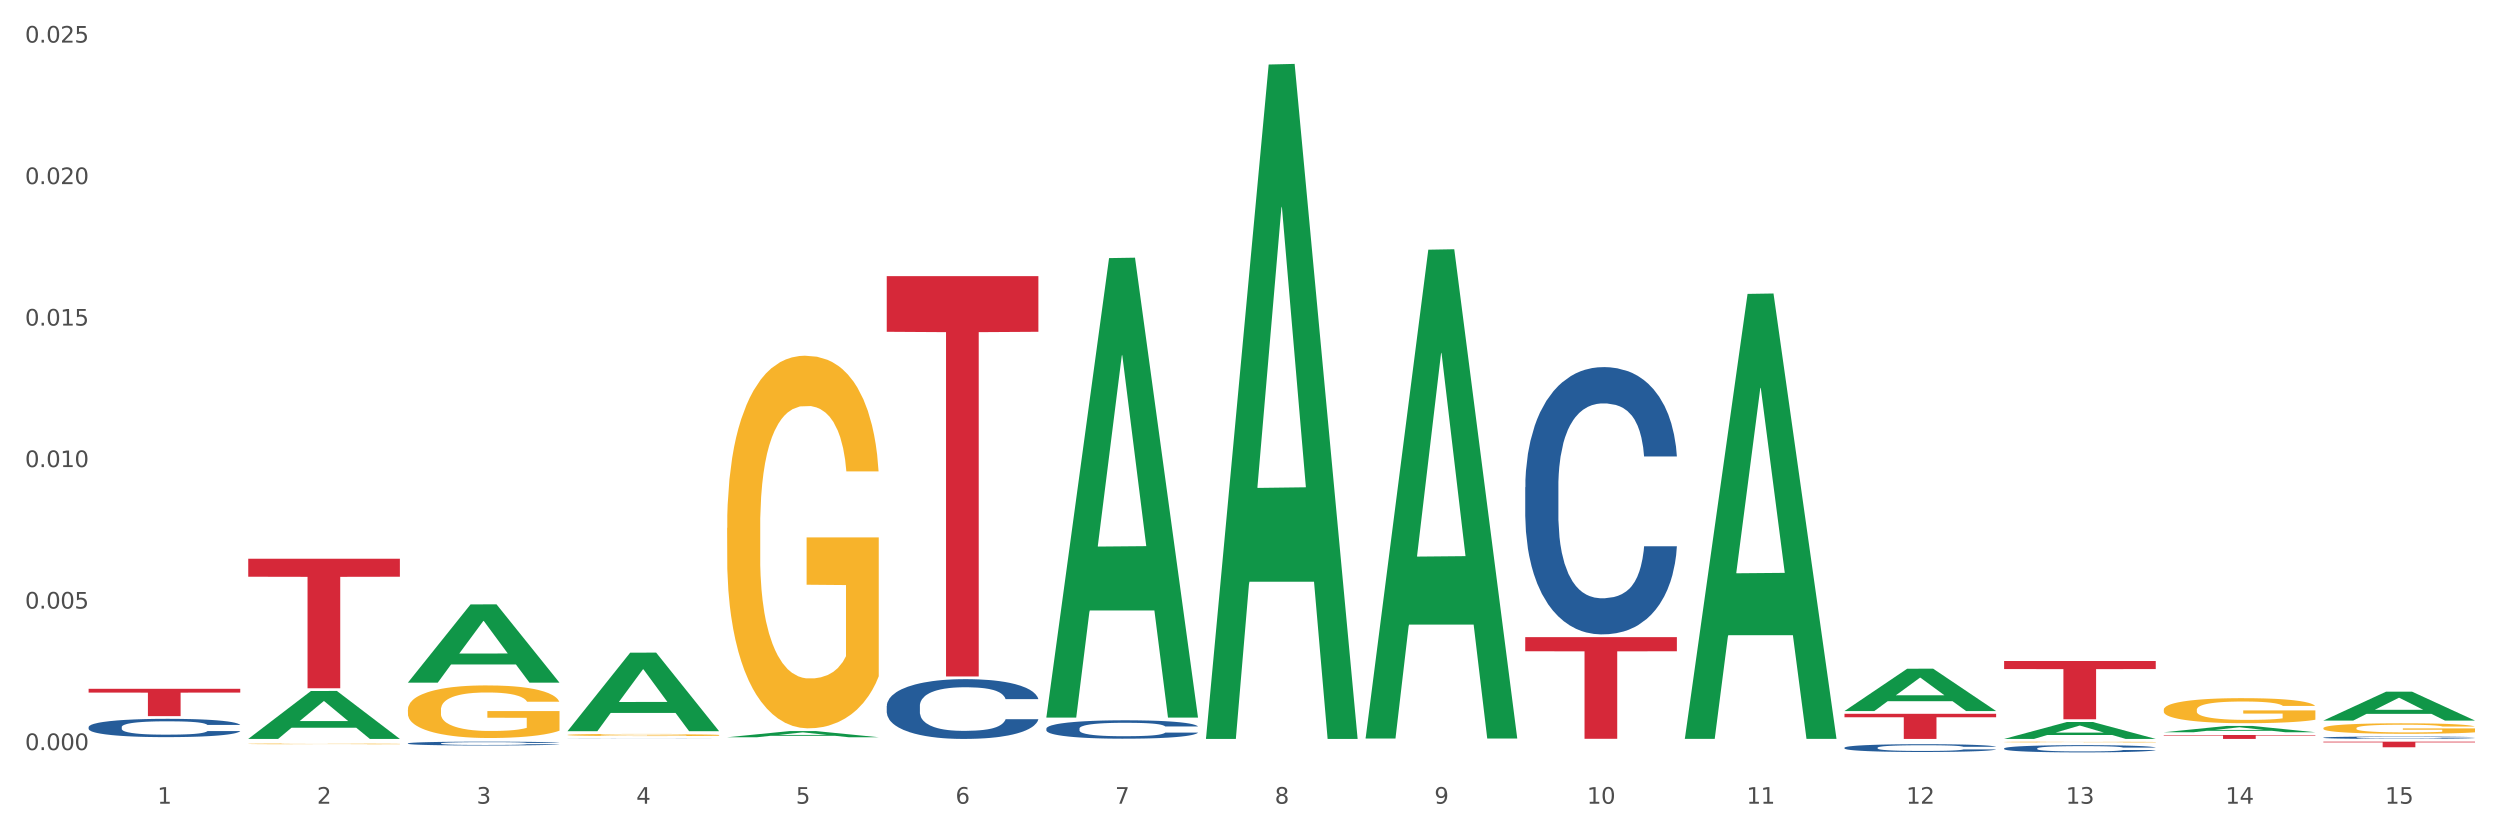 <?xml version="1.0" encoding="utf-8" standalone="no"?>
<!DOCTYPE svg PUBLIC "-//W3C//DTD SVG 1.1//EN"
  "http://www.w3.org/Graphics/SVG/1.1/DTD/svg11.dtd">
<svg xmlns:xlink="http://www.w3.org/1999/xlink" width="1080pt" height="360pt" viewBox="0 0 1080 360" xmlns="http://www.w3.org/2000/svg" version="1.1">
 <rect x="0" y="0" width="1080" height="360" fill="#333333" stroke="none"/>
 <defs>
  <style type="text/css">*{stroke-linejoin: round; stroke-linecap: butt}</style>
 </defs>
 <g id="figure_1">
  <g id="patch_1">
   <path d="M 0 360 
L 1080 360 
L 1080 0 
L 0 0 
z
" style="fill: #ffffff; stroke: #ffffff; stroke-linejoin: miter"/>
  </g>
  <g id="axes_1">
   <g id="matplotlib.axis_1">
    <g id="xtick_1">
     <g id="text_1">
      <!-- 1 -->
      <g style="fill: #4d4d4d" transform="translate(67.984 347.204) scale(0.096 -0.096)">
       <defs>
        <path id="DejaVuSans-31" d="M 794 531 
L 1825 531 
L 1825 4091 
L 703 3866 
L 703 4441 
L 1819 4666 
L 2450 4666 
L 2450 531 
L 3481 531 
L 3481 0 
L 794 0 
L 794 531 
z
" transform="scale(0.016)"/>
       </defs>
       <use xlink:href="#DejaVuSans-31"/>
      </g>
     </g>
    </g>
    <g id="xtick_2">
     <g id="text_2">
      <!-- 2 -->
      <g style="fill: #4d4d4d" transform="translate(136.942 347.204) scale(0.096 -0.096)">
       <defs>
        <path id="DejaVuSans-32" d="M 1228 531 
L 3431 531 
L 3431 0 
L 469 0 
L 469 531 
Q 828 903 1448 1529 
Q 2069 2156 2228 2338 
Q 2531 2678 2651 2914 
Q 2772 3150 2772 3378 
Q 2772 3750 2511 3984 
Q 2250 4219 1831 4219 
Q 1534 4219 1204 4116 
Q 875 4013 500 3803 
L 500 4441 
Q 881 4594 1212 4672 
Q 1544 4750 1819 4750 
Q 2544 4750 2975 4387 
Q 3406 4025 3406 3419 
Q 3406 3131 3298 2873 
Q 3191 2616 2906 2266 
Q 2828 2175 2409 1742 
Q 1991 1309 1228 531 
z
" transform="scale(0.016)"/>
       </defs>
       <use xlink:href="#DejaVuSans-32"/>
      </g>
     </g>
    </g>
    <g id="xtick_3">
     <g id="text_3">
      <!-- 3 -->
      <g style="fill: #4d4d4d" transform="translate(205.899 347.204) scale(0.096 -0.096)">
       <defs>
        <path id="DejaVuSans-33" d="M 2597 2516 
Q 3050 2419 3304 2112 
Q 3559 1806 3559 1356 
Q 3559 666 3084 287 
Q 2609 -91 1734 -91 
Q 1441 -91 1130 -33 
Q 819 25 488 141 
L 488 750 
Q 750 597 1062 519 
Q 1375 441 1716 441 
Q 2309 441 2620 675 
Q 2931 909 2931 1356 
Q 2931 1769 2642 2001 
Q 2353 2234 1838 2234 
L 1294 2234 
L 1294 2753 
L 1863 2753 
Q 2328 2753 2575 2939 
Q 2822 3125 2822 3475 
Q 2822 3834 2567 4026 
Q 2313 4219 1838 4219 
Q 1578 4219 1281 4162 
Q 984 4106 628 3988 
L 628 4550 
Q 988 4650 1302 4700 
Q 1616 4750 1894 4750 
Q 2613 4750 3031 4423 
Q 3450 4097 3450 3541 
Q 3450 3153 3228 2886 
Q 3006 2619 2597 2516 
z
" transform="scale(0.016)"/>
       </defs>
       <use xlink:href="#DejaVuSans-33"/>
      </g>
     </g>
    </g>
    <g id="xtick_4">
     <g id="text_4">
      <!-- 4 -->
      <g style="fill: #4d4d4d" transform="translate(274.857 347.204) scale(0.096 -0.096)">
       <defs>
        <path id="DejaVuSans-34" d="M 2419 4116 
L 825 1625 
L 2419 1625 
L 2419 4116 
z
M 2253 4666 
L 3047 4666 
L 3047 1625 
L 3713 1625 
L 3713 1100 
L 3047 1100 
L 3047 0 
L 2419 0 
L 2419 1100 
L 313 1100 
L 313 1709 
L 2253 4666 
z
" transform="scale(0.016)"/>
       </defs>
       <use xlink:href="#DejaVuSans-34"/>
      </g>
     </g>
    </g>
    <g id="xtick_5">
     <g id="text_5">
      <!-- 5 -->
      <g style="fill: #4d4d4d" transform="translate(343.815 347.204) scale(0.096 -0.096)">
       <defs>
        <path id="DejaVuSans-35" d="M 691 4666 
L 3169 4666 
L 3169 4134 
L 1269 4134 
L 1269 2991 
Q 1406 3038 1543 3061 
Q 1681 3084 1819 3084 
Q 2600 3084 3056 2656 
Q 3513 2228 3513 1497 
Q 3513 744 3044 326 
Q 2575 -91 1722 -91 
Q 1428 -91 1123 -41 
Q 819 9 494 109 
L 494 744 
Q 775 591 1075 516 
Q 1375 441 1709 441 
Q 2250 441 2565 725 
Q 2881 1009 2881 1497 
Q 2881 1984 2565 2268 
Q 2250 2553 1709 2553 
Q 1456 2553 1204 2497 
Q 953 2441 691 2322 
L 691 4666 
z
" transform="scale(0.016)"/>
       </defs>
       <use xlink:href="#DejaVuSans-35"/>
      </g>
     </g>
    </g>
    <g id="xtick_6">
     <g id="text_6">
      <!-- 6 -->
      <g style="fill: #4d4d4d" transform="translate(412.772 347.204) scale(0.096 -0.096)">
       <defs>
        <path id="DejaVuSans-36" d="M 2113 2584 
Q 1688 2584 1439 2293 
Q 1191 2003 1191 1497 
Q 1191 994 1439 701 
Q 1688 409 2113 409 
Q 2538 409 2786 701 
Q 3034 994 3034 1497 
Q 3034 2003 2786 2293 
Q 2538 2584 2113 2584 
z
M 3366 4563 
L 3366 3988 
Q 3128 4100 2886 4159 
Q 2644 4219 2406 4219 
Q 1781 4219 1451 3797 
Q 1122 3375 1075 2522 
Q 1259 2794 1537 2939 
Q 1816 3084 2150 3084 
Q 2853 3084 3261 2657 
Q 3669 2231 3669 1497 
Q 3669 778 3244 343 
Q 2819 -91 2113 -91 
Q 1303 -91 875 529 
Q 447 1150 447 2328 
Q 447 3434 972 4092 
Q 1497 4750 2381 4750 
Q 2619 4750 2861 4703 
Q 3103 4656 3366 4563 
z
" transform="scale(0.016)"/>
       </defs>
       <use xlink:href="#DejaVuSans-36"/>
      </g>
     </g>
    </g>
    <g id="xtick_7">
     <g id="text_7">
      <!-- 7 -->
      <g style="fill: #4d4d4d" transform="translate(481.73 347.204) scale(0.096 -0.096)">
       <defs>
        <path id="DejaVuSans-37" d="M 525 4666 
L 3525 4666 
L 3525 4397 
L 1831 0 
L 1172 0 
L 2766 4134 
L 525 4134 
L 525 4666 
z
" transform="scale(0.016)"/>
       </defs>
       <use xlink:href="#DejaVuSans-37"/>
      </g>
     </g>
    </g>
    <g id="xtick_8">
     <g id="text_8">
      <!-- 8 -->
      <g style="fill: #4d4d4d" transform="translate(550.688 347.204) scale(0.096 -0.096)">
       <defs>
        <path id="DejaVuSans-38" d="M 2034 2216 
Q 1584 2216 1326 1975 
Q 1069 1734 1069 1313 
Q 1069 891 1326 650 
Q 1584 409 2034 409 
Q 2484 409 2743 651 
Q 3003 894 3003 1313 
Q 3003 1734 2745 1975 
Q 2488 2216 2034 2216 
z
M 1403 2484 
Q 997 2584 770 2862 
Q 544 3141 544 3541 
Q 544 4100 942 4425 
Q 1341 4750 2034 4750 
Q 2731 4750 3128 4425 
Q 3525 4100 3525 3541 
Q 3525 3141 3298 2862 
Q 3072 2584 2669 2484 
Q 3125 2378 3379 2068 
Q 3634 1759 3634 1313 
Q 3634 634 3220 271 
Q 2806 -91 2034 -91 
Q 1263 -91 848 271 
Q 434 634 434 1313 
Q 434 1759 690 2068 
Q 947 2378 1403 2484 
z
M 1172 3481 
Q 1172 3119 1398 2916 
Q 1625 2713 2034 2713 
Q 2441 2713 2670 2916 
Q 2900 3119 2900 3481 
Q 2900 3844 2670 4047 
Q 2441 4250 2034 4250 
Q 1625 4250 1398 4047 
Q 1172 3844 1172 3481 
z
" transform="scale(0.016)"/>
       </defs>
       <use xlink:href="#DejaVuSans-38"/>
      </g>
     </g>
    </g>
    <g id="xtick_9">
     <g id="text_9">
      <!-- 9 -->
      <g style="fill: #4d4d4d" transform="translate(619.645 347.204) scale(0.096 -0.096)">
       <defs>
        <path id="DejaVuSans-39" d="M 703 97 
L 703 672 
Q 941 559 1184 500 
Q 1428 441 1663 441 
Q 2288 441 2617 861 
Q 2947 1281 2994 2138 
Q 2813 1869 2534 1725 
Q 2256 1581 1919 1581 
Q 1219 1581 811 2004 
Q 403 2428 403 3163 
Q 403 3881 828 4315 
Q 1253 4750 1959 4750 
Q 2769 4750 3195 4129 
Q 3622 3509 3622 2328 
Q 3622 1225 3098 567 
Q 2575 -91 1691 -91 
Q 1453 -91 1209 -44 
Q 966 3 703 97 
z
M 1959 2075 
Q 2384 2075 2632 2365 
Q 2881 2656 2881 3163 
Q 2881 3666 2632 3958 
Q 2384 4250 1959 4250 
Q 1534 4250 1286 3958 
Q 1038 3666 1038 3163 
Q 1038 2656 1286 2365 
Q 1534 2075 1959 2075 
z
" transform="scale(0.016)"/>
       </defs>
       <use xlink:href="#DejaVuSans-39"/>
      </g>
     </g>
    </g>
    <g id="xtick_10">
     <g id="text_10">
      <!-- 10 -->
      <g style="fill: #4d4d4d" transform="translate(685.549 347.204) scale(0.096 -0.096)">
       <defs>
        <path id="DejaVuSans-30" d="M 2034 4250 
Q 1547 4250 1301 3770 
Q 1056 3291 1056 2328 
Q 1056 1369 1301 889 
Q 1547 409 2034 409 
Q 2525 409 2770 889 
Q 3016 1369 3016 2328 
Q 3016 3291 2770 3770 
Q 2525 4250 2034 4250 
z
M 2034 4750 
Q 2819 4750 3233 4129 
Q 3647 3509 3647 2328 
Q 3647 1150 3233 529 
Q 2819 -91 2034 -91 
Q 1250 -91 836 529 
Q 422 1150 422 2328 
Q 422 3509 836 4129 
Q 1250 4750 2034 4750 
z
" transform="scale(0.016)"/>
       </defs>
       <use xlink:href="#DejaVuSans-31"/>
       <use xlink:href="#DejaVuSans-30" transform="translate(63.623 0)"/>
      </g>
     </g>
    </g>
    <g id="xtick_11">
     <g id="text_11">
      <!-- 11 -->
      <g style="fill: #4d4d4d" transform="translate(754.506 347.204) scale(0.096 -0.096)">
       <use xlink:href="#DejaVuSans-31"/>
       <use xlink:href="#DejaVuSans-31" transform="translate(63.623 0)"/>
      </g>
     </g>
    </g>
    <g id="xtick_12">
     <g id="text_12">
      <!-- 12 -->
      <g style="fill: #4d4d4d" transform="translate(823.464 347.204) scale(0.096 -0.096)">
       <use xlink:href="#DejaVuSans-31"/>
       <use xlink:href="#DejaVuSans-32" transform="translate(63.623 0)"/>
      </g>
     </g>
    </g>
    <g id="xtick_13">
     <g id="text_13">
      <!-- 13 -->
      <g style="fill: #4d4d4d" transform="translate(892.422 347.204) scale(0.096 -0.096)">
       <use xlink:href="#DejaVuSans-31"/>
       <use xlink:href="#DejaVuSans-33" transform="translate(63.623 0)"/>
      </g>
     </g>
    </g>
    <g id="xtick_14">
     <g id="text_14">
      <!-- 14 -->
      <g style="fill: #4d4d4d" transform="translate(961.379 347.204) scale(0.096 -0.096)">
       <use xlink:href="#DejaVuSans-31"/>
       <use xlink:href="#DejaVuSans-34" transform="translate(63.623 0)"/>
      </g>
     </g>
    </g>
    <g id="xtick_15">
     <g id="text_15">
      <!-- 15 -->
      <g style="fill: #4d4d4d" transform="translate(1030.337 347.204) scale(0.096 -0.096)">
       <use xlink:href="#DejaVuSans-31"/>
       <use xlink:href="#DejaVuSans-35" transform="translate(63.623 0)"/>
      </g>
     </g>
    </g>
    <g id="xtick_16"/>
    <g id="xtick_17"/>
    <g id="xtick_18"/>
    <g id="xtick_19"/>
    <g id="xtick_20"/>
    <g id="xtick_21"/>
    <g id="xtick_22"/>
    <g id="xtick_23"/>
    <g id="xtick_24"/>
    <g id="xtick_25"/>
    <g id="xtick_26"/>
    <g id="xtick_27"/>
    <g id="xtick_28"/>
    <g id="xtick_29"/>
   </g>
   <g id="matplotlib.axis_2">
    <g id="ytick_1">
     <g id="text_16">
      <!-- 0.000 -->
      <g style="fill: #4d4d4d" transform="translate(10.8 324.037) scale(0.096 -0.096)">
       <defs>
        <path id="DejaVuSans-2e" d="M 684 794 
L 1344 794 
L 1344 0 
L 684 0 
L 684 794 
z
" transform="scale(0.016)"/>
       </defs>
       <use xlink:href="#DejaVuSans-30"/>
       <use xlink:href="#DejaVuSans-2e" transform="translate(63.623 0)"/>
       <use xlink:href="#DejaVuSans-30" transform="translate(95.41 0)"/>
       <use xlink:href="#DejaVuSans-30" transform="translate(159.033 0)"/>
       <use xlink:href="#DejaVuSans-30" transform="translate(222.656 0)"/>
      </g>
     </g>
    </g>
    <g id="ytick_2">
     <g id="text_17">
      <!-- 0.005 -->
      <g style="fill: #4d4d4d" transform="translate(10.8 262.911) scale(0.096 -0.096)">
       <use xlink:href="#DejaVuSans-30"/>
       <use xlink:href="#DejaVuSans-2e" transform="translate(63.623 0)"/>
       <use xlink:href="#DejaVuSans-30" transform="translate(95.41 0)"/>
       <use xlink:href="#DejaVuSans-30" transform="translate(159.033 0)"/>
       <use xlink:href="#DejaVuSans-35" transform="translate(222.656 0)"/>
      </g>
     </g>
    </g>
    <g id="ytick_3">
     <g id="text_18">
      <!-- 0.010 -->
      <g style="fill: #4d4d4d" transform="translate(10.8 201.784) scale(0.096 -0.096)">
       <use xlink:href="#DejaVuSans-30"/>
       <use xlink:href="#DejaVuSans-2e" transform="translate(63.623 0)"/>
       <use xlink:href="#DejaVuSans-30" transform="translate(95.41 0)"/>
       <use xlink:href="#DejaVuSans-31" transform="translate(159.033 0)"/>
       <use xlink:href="#DejaVuSans-30" transform="translate(222.656 0)"/>
      </g>
     </g>
    </g>
    <g id="ytick_4">
     <g id="text_19">
      <!-- 0.015 -->
      <g style="fill: #4d4d4d" transform="translate(10.8 140.658) scale(0.096 -0.096)">
       <use xlink:href="#DejaVuSans-30"/>
       <use xlink:href="#DejaVuSans-2e" transform="translate(63.623 0)"/>
       <use xlink:href="#DejaVuSans-30" transform="translate(95.41 0)"/>
       <use xlink:href="#DejaVuSans-31" transform="translate(159.033 0)"/>
       <use xlink:href="#DejaVuSans-35" transform="translate(222.656 0)"/>
      </g>
     </g>
    </g>
    <g id="ytick_5">
     <g id="text_20">
      <!-- 0.020 -->
      <g style="fill: #4d4d4d" transform="translate(10.8 79.532) scale(0.096 -0.096)">
       <use xlink:href="#DejaVuSans-30"/>
       <use xlink:href="#DejaVuSans-2e" transform="translate(63.623 0)"/>
       <use xlink:href="#DejaVuSans-30" transform="translate(95.41 0)"/>
       <use xlink:href="#DejaVuSans-32" transform="translate(159.033 0)"/>
       <use xlink:href="#DejaVuSans-30" transform="translate(222.656 0)"/>
      </g>
     </g>
    </g>
    <g id="ytick_6">
     <g id="text_21">
      <!-- 0.025 -->
      <g style="fill: #4d4d4d" transform="translate(10.8 18.405) scale(0.096 -0.096)">
       <use xlink:href="#DejaVuSans-30"/>
       <use xlink:href="#DejaVuSans-2e" transform="translate(63.623 0)"/>
       <use xlink:href="#DejaVuSans-30" transform="translate(95.41 0)"/>
       <use xlink:href="#DejaVuSans-32" transform="translate(159.033 0)"/>
       <use xlink:href="#DejaVuSans-35" transform="translate(222.656 0)"/>
      </g>
     </g>
    </g>
    <g id="ytick_7"/>
    <g id="ytick_8"/>
    <g id="ytick_9"/>
    <g id="ytick_10"/>
    <g id="ytick_11"/>
   </g>
   <g id="PolyCollection_1">
    <path d="M 658.902 210.47 
L 658.979 210.365 
L 658.979 207.412 
L 659.212 203.405 
L 660.063 196.022 
L 661.148 190.433 
L 663.006 183.894 
L 664.013 181.152 
L 665.329 178.094 
L 668.039 173.137 
L 671.137 168.919 
L 673.305 166.598 
L 674.931 165.122 
L 678.57 162.485 
L 680.661 161.325 
L 682.829 160.376 
L 684.688 159.743 
L 687.785 159.005 
L 690.263 158.689 
L 693.128 158.583 
L 695.529 158.689 
L 698.703 159.111 
L 703.349 160.376 
L 705.13 161.114 
L 707.531 162.38 
L 710.009 164.067 
L 712.022 165.755 
L 714.345 168.18 
L 716.746 171.344 
L 719.069 175.352 
L 720.695 179.043 
L 722.011 182.945 
L 723.173 187.691 
L 724.025 192.858 
L 724.412 197.182 
L 710.241 197.182 
L 709.854 193.28 
L 709.08 189.062 
L 708.305 186.214 
L 707.454 183.894 
L 706.137 181.258 
L 704.976 179.57 
L 703.04 177.566 
L 701.259 176.301 
L 699.787 175.563 
L 698.006 174.93 
L 694.212 174.297 
L 691.502 174.297 
L 689.798 174.508 
L 687.708 175.035 
L 685.927 175.774 
L 683.836 177.039 
L 682.21 178.41 
L 680.584 180.203 
L 679.654 181.469 
L 678.261 183.789 
L 677.331 185.687 
L 676.092 188.956 
L 675.396 191.276 
L 674.157 197.288 
L 673.615 201.717 
L 673.382 204.776 
L 673.227 208.15 
L 673.227 224.602 
L 673.692 231.985 
L 674.079 235.148 
L 674.699 238.734 
L 675.86 243.374 
L 677.564 247.909 
L 679.345 251.179 
L 680.816 253.182 
L 682.21 254.659 
L 683.604 255.819 
L 685.307 256.874 
L 686.701 257.506 
L 688.792 258.139 
L 691.27 258.455 
L 693.206 258.455 
L 697.155 257.928 
L 698.936 257.401 
L 700.639 256.663 
L 702.498 255.503 
L 703.969 254.237 
L 704.821 253.288 
L 706.215 251.284 
L 707.299 249.175 
L 708.228 246.749 
L 708.847 244.64 
L 709.544 241.476 
L 710.086 237.89 
L 710.241 235.992 
L 724.412 235.992 
L 724.102 239.789 
L 723.56 243.48 
L 722.476 248.437 
L 721.624 251.284 
L 720.308 254.764 
L 718.914 257.717 
L 716.978 260.987 
L 715.197 263.412 
L 713.339 265.521 
L 711.325 267.42 
L 707.686 270.056 
L 706.369 270.794 
L 703.582 272.06 
L 701.414 272.798 
L 698.239 273.536 
L 694.987 273.958 
L 691.579 274.064 
L 688.559 273.853 
L 685.23 273.22 
L 683.139 272.587 
L 680.816 271.638 
L 678.106 270.162 
L 675.55 268.369 
L 673.15 266.26 
L 670.904 263.834 
L 668.814 261.092 
L 666.103 256.557 
L 664.09 252.128 
L 662.619 248.015 
L 661.612 244.535 
L 660.605 240.105 
L 660.063 237.047 
L 659.212 229.664 
L 658.902 222.809 
L 658.902 210.47 
z
" clip-path="url(#p898da6d5da)" style="fill: #255c99"/>
    <path d="M 796.817 323.003 
L 796.895 323 
L 796.895 322.914 
L 797.127 322.796 
L 797.979 322.581 
L 799.063 322.417 
L 800.921 322.226 
L 801.928 322.146 
L 803.244 322.057 
L 805.955 321.912 
L 809.052 321.789 
L 811.22 321.721 
L 812.846 321.678 
L 816.486 321.601 
L 818.576 321.567 
L 820.745 321.539 
L 822.603 321.521 
L 825.7 321.499 
L 828.178 321.49 
L 831.043 321.487 
L 833.444 321.49 
L 836.619 321.502 
L 841.265 321.539 
L 843.046 321.561 
L 845.446 321.598 
L 847.924 321.647 
L 849.937 321.696 
L 852.261 321.767 
L 854.661 321.86 
L 856.984 321.977 
L 858.61 322.085 
L 859.927 322.199 
L 861.088 322.337 
L 861.94 322.488 
L 862.327 322.615 
L 848.156 322.615 
L 847.769 322.501 
L 846.995 322.377 
L 846.221 322.294 
L 845.369 322.226 
L 844.052 322.149 
L 842.891 322.1 
L 840.955 322.041 
L 839.174 322.004 
L 837.703 321.983 
L 835.922 321.964 
L 832.127 321.946 
L 829.417 321.946 
L 827.714 321.952 
L 825.623 321.967 
L 823.842 321.989 
L 821.751 322.026 
L 820.125 322.066 
L 818.499 322.118 
L 817.57 322.155 
L 816.176 322.223 
L 815.247 322.279 
L 814.008 322.374 
L 813.311 322.442 
L 812.072 322.618 
L 811.53 322.747 
L 811.298 322.836 
L 811.143 322.935 
L 811.143 323.416 
L 811.607 323.632 
L 811.994 323.724 
L 812.614 323.829 
L 813.775 323.964 
L 815.479 324.097 
L 817.26 324.192 
L 818.731 324.251 
L 820.125 324.294 
L 821.519 324.328 
L 823.222 324.359 
L 824.616 324.377 
L 826.707 324.396 
L 829.185 324.405 
L 831.121 324.405 
L 835.07 324.39 
L 836.851 324.374 
L 838.555 324.353 
L 840.413 324.319 
L 841.884 324.282 
L 842.736 324.254 
L 844.13 324.196 
L 845.214 324.134 
L 846.143 324.063 
L 846.763 324.001 
L 847.46 323.909 
L 848.002 323.804 
L 848.156 323.749 
L 862.327 323.749 
L 862.017 323.86 
L 861.475 323.967 
L 860.391 324.112 
L 859.539 324.196 
L 858.223 324.297 
L 856.829 324.384 
L 854.893 324.479 
L 853.112 324.55 
L 851.254 324.612 
L 849.241 324.667 
L 845.601 324.744 
L 844.285 324.766 
L 841.497 324.803 
L 839.329 324.824 
L 836.154 324.846 
L 832.902 324.858 
L 829.495 324.861 
L 826.475 324.855 
L 823.145 324.837 
L 821.054 324.818 
L 818.731 324.79 
L 816.021 324.747 
L 813.466 324.695 
L 811.065 324.633 
L 808.82 324.562 
L 806.729 324.482 
L 804.019 324.35 
L 802.005 324.22 
L 800.534 324.1 
L 799.527 323.998 
L 798.521 323.869 
L 797.979 323.78 
L 797.127 323.564 
L 796.817 323.363 
L 796.817 323.003 
z
" clip-path="url(#p898da6d5da)" style="fill: #255c99"/>
    <path d="M 245.156 319.177 
L 245.233 319.177 
L 245.233 319.175 
L 245.466 319.173 
L 246.317 319.168 
L 247.402 319.164 
L 249.26 319.16 
L 250.267 319.158 
L 251.583 319.156 
L 254.293 319.153 
L 257.391 319.15 
L 259.559 319.149 
L 261.185 319.148 
L 264.824 319.146 
L 266.915 319.145 
L 269.083 319.145 
L 270.942 319.144 
L 274.039 319.144 
L 276.517 319.144 
L 279.382 319.144 
L 281.783 319.144 
L 284.957 319.144 
L 289.604 319.145 
L 291.385 319.145 
L 293.785 319.146 
L 296.263 319.147 
L 298.276 319.148 
L 300.599 319.15 
L 303 319.152 
L 305.323 319.155 
L 306.949 319.157 
L 308.265 319.16 
L 309.427 319.163 
L 310.279 319.166 
L 310.666 319.169 
L 296.495 319.169 
L 296.108 319.166 
L 295.334 319.164 
L 294.559 319.162 
L 293.708 319.16 
L 292.391 319.158 
L 291.23 319.157 
L 289.294 319.156 
L 287.513 319.155 
L 286.042 319.155 
L 284.261 319.154 
L 280.466 319.154 
L 277.756 319.154 
L 276.052 319.154 
L 273.962 319.154 
L 272.181 319.155 
L 270.09 319.156 
L 268.464 319.157 
L 266.838 319.158 
L 265.908 319.159 
L 264.515 319.16 
L 263.585 319.161 
L 262.346 319.163 
L 261.65 319.165 
L 260.411 319.169 
L 259.869 319.172 
L 259.636 319.174 
L 259.481 319.176 
L 259.481 319.187 
L 259.946 319.191 
L 260.333 319.194 
L 260.953 319.196 
L 262.114 319.199 
L 263.818 319.202 
L 265.599 319.204 
L 267.07 319.205 
L 268.464 319.206 
L 269.858 319.207 
L 271.561 319.208 
L 272.955 319.208 
L 275.046 319.208 
L 277.524 319.209 
L 279.46 319.209 
L 283.409 319.208 
L 285.19 319.208 
L 286.893 319.208 
L 288.752 319.207 
L 290.223 319.206 
L 291.075 319.205 
L 292.469 319.204 
L 293.553 319.203 
L 294.482 319.201 
L 295.101 319.2 
L 295.798 319.198 
L 296.34 319.195 
L 296.495 319.194 
L 310.666 319.194 
L 310.356 319.197 
L 309.814 319.199 
L 308.73 319.202 
L 307.878 319.204 
L 306.562 319.206 
L 305.168 319.208 
L 303.232 319.21 
L 301.451 319.212 
L 299.593 319.213 
L 297.579 319.215 
L 293.94 319.216 
L 292.623 319.217 
L 289.836 319.218 
L 287.668 319.218 
L 284.493 319.218 
L 281.241 319.219 
L 277.833 319.219 
L 274.813 319.219 
L 271.484 319.218 
L 269.393 319.218 
L 267.07 319.217 
L 264.36 319.216 
L 261.804 319.215 
L 259.404 319.214 
L 257.158 319.212 
L 255.068 319.21 
L 252.357 319.207 
L 250.344 319.205 
L 248.873 319.202 
L 247.866 319.2 
L 246.86 319.197 
L 246.317 319.195 
L 245.466 319.19 
L 245.156 319.185 
L 245.156 319.177 
z
" clip-path="url(#p898da6d5da)" style="fill: #255c99"/>
    <path d="M 176.198 321.136 
L 176.276 321.135 
L 176.276 321.092 
L 176.508 321.035 
L 177.36 320.928 
L 178.444 320.848 
L 180.302 320.754 
L 181.309 320.715 
L 182.625 320.671 
L 185.336 320.599 
L 188.433 320.539 
L 190.601 320.505 
L 192.227 320.484 
L 195.867 320.446 
L 197.957 320.429 
L 200.126 320.416 
L 201.984 320.407 
L 205.081 320.396 
L 207.559 320.392 
L 210.424 320.39 
L 212.825 320.392 
L 216 320.398 
L 220.646 320.416 
L 222.427 320.426 
L 224.827 320.445 
L 227.305 320.469 
L 229.319 320.493 
L 231.642 320.528 
L 234.042 320.574 
L 236.365 320.631 
L 237.991 320.684 
L 239.308 320.74 
L 240.469 320.809 
L 241.321 320.883 
L 241.708 320.945 
L 227.538 320.945 
L 227.15 320.889 
L 226.376 320.828 
L 225.602 320.787 
L 224.75 320.754 
L 223.433 320.716 
L 222.272 320.692 
L 220.336 320.663 
L 218.555 320.645 
L 217.084 320.634 
L 215.303 320.625 
L 211.509 320.616 
L 208.798 320.616 
L 207.095 320.619 
L 205.004 320.627 
L 203.223 320.637 
L 201.132 320.655 
L 199.506 320.675 
L 197.88 320.701 
L 196.951 320.719 
L 195.557 320.752 
L 194.628 320.78 
L 193.389 320.827 
L 192.692 320.86 
L 191.453 320.947 
L 190.911 321.01 
L 190.679 321.054 
L 190.524 321.103 
L 190.524 321.339 
L 190.988 321.446 
L 191.376 321.491 
L 191.995 321.543 
L 193.157 321.609 
L 194.86 321.675 
L 196.641 321.722 
L 198.112 321.75 
L 199.506 321.772 
L 200.9 321.788 
L 202.604 321.804 
L 203.997 321.813 
L 206.088 321.822 
L 208.566 321.826 
L 210.502 321.826 
L 214.451 321.819 
L 216.232 321.811 
L 217.936 321.8 
L 219.794 321.784 
L 221.265 321.766 
L 222.117 321.752 
L 223.511 321.723 
L 224.595 321.693 
L 225.524 321.658 
L 226.144 321.628 
L 226.841 321.582 
L 227.383 321.531 
L 227.538 321.503 
L 241.708 321.503 
L 241.398 321.558 
L 240.856 321.611 
L 239.772 321.682 
L 238.92 321.723 
L 237.604 321.773 
L 236.21 321.816 
L 234.274 321.863 
L 232.493 321.898 
L 230.635 321.928 
L 228.622 321.955 
L 224.982 321.993 
L 223.666 322.004 
L 220.878 322.022 
L 218.71 322.033 
L 215.535 322.043 
L 212.283 322.049 
L 208.876 322.051 
L 205.856 322.048 
L 202.526 322.039 
L 200.435 322.03 
L 198.112 322.016 
L 195.402 321.995 
L 192.847 321.969 
L 190.446 321.939 
L 188.201 321.904 
L 186.11 321.864 
L 183.4 321.799 
L 181.386 321.735 
L 179.915 321.676 
L 178.909 321.626 
L 177.902 321.562 
L 177.36 321.518 
L 176.508 321.412 
L 176.198 321.314 
L 176.198 321.136 
z
" clip-path="url(#p898da6d5da)" style="fill: #255c99"/>
    <path d="M 452.029 314.738 
L 452.106 314.731 
L 452.106 314.527 
L 452.339 314.251 
L 453.19 313.743 
L 454.275 313.358 
L 456.133 312.907 
L 457.14 312.718 
L 458.456 312.508 
L 461.166 312.166 
L 464.264 311.875 
L 466.432 311.716 
L 468.058 311.614 
L 471.697 311.432 
L 473.788 311.352 
L 475.956 311.287 
L 477.815 311.243 
L 480.912 311.193 
L 483.39 311.171 
L 486.255 311.163 
L 488.656 311.171 
L 491.83 311.2 
L 496.476 311.287 
L 498.257 311.338 
L 500.658 311.425 
L 503.136 311.541 
L 505.149 311.657 
L 507.472 311.825 
L 509.873 312.043 
L 512.196 312.319 
L 513.822 312.573 
L 515.138 312.842 
L 516.3 313.169 
L 517.152 313.525 
L 517.539 313.823 
L 503.368 313.823 
L 502.981 313.554 
L 502.207 313.263 
L 501.432 313.067 
L 500.581 312.907 
L 499.264 312.725 
L 498.103 312.609 
L 496.167 312.471 
L 494.386 312.384 
L 492.914 312.333 
L 491.133 312.29 
L 487.339 312.246 
L 484.629 312.246 
L 482.925 312.261 
L 480.835 312.297 
L 479.054 312.348 
L 476.963 312.435 
L 475.337 312.529 
L 473.711 312.653 
L 472.781 312.74 
L 471.388 312.9 
L 470.458 313.031 
L 469.219 313.256 
L 468.523 313.416 
L 467.284 313.83 
L 466.742 314.135 
L 466.509 314.346 
L 466.354 314.578 
L 466.354 315.711 
L 466.819 316.22 
L 467.206 316.438 
L 467.826 316.685 
L 468.987 317.005 
L 470.691 317.317 
L 472.472 317.542 
L 473.943 317.68 
L 475.337 317.782 
L 476.731 317.862 
L 478.434 317.935 
L 479.828 317.978 
L 481.919 318.022 
L 484.397 318.044 
L 486.333 318.044 
L 490.282 318.007 
L 492.063 317.971 
L 493.766 317.92 
L 495.625 317.84 
L 497.096 317.753 
L 497.948 317.688 
L 499.342 317.55 
L 500.426 317.404 
L 501.355 317.237 
L 501.974 317.092 
L 502.671 316.874 
L 503.213 316.627 
L 503.368 316.496 
L 517.539 316.496 
L 517.229 316.758 
L 516.687 317.012 
L 515.603 317.353 
L 514.751 317.55 
L 513.435 317.789 
L 512.041 317.993 
L 510.105 318.218 
L 508.324 318.385 
L 506.466 318.53 
L 504.452 318.661 
L 500.813 318.843 
L 499.496 318.894 
L 496.709 318.981 
L 494.541 319.032 
L 491.366 319.083 
L 488.114 319.112 
L 484.706 319.119 
L 481.686 319.104 
L 478.357 319.061 
L 476.266 319.017 
L 473.943 318.952 
L 471.233 318.85 
L 468.677 318.727 
L 466.277 318.581 
L 464.031 318.414 
L 461.941 318.225 
L 459.23 317.913 
L 457.217 317.608 
L 455.746 317.324 
L 454.739 317.085 
L 453.733 316.779 
L 453.19 316.569 
L 452.339 316.06 
L 452.029 315.588 
L 452.029 314.738 
z
" clip-path="url(#p898da6d5da)" style="fill: #255c99"/>
    <path d="M 383.071 304.995 
L 383.149 304.972 
L 383.149 304.311 
L 383.381 303.415 
L 384.233 301.764 
L 385.317 300.513 
L 387.175 299.051 
L 388.182 298.438 
L 389.498 297.754 
L 392.209 296.645 
L 395.306 295.701 
L 397.474 295.182 
L 399.1 294.852 
L 402.74 294.262 
L 404.83 294.003 
L 406.999 293.791 
L 408.857 293.649 
L 411.954 293.484 
L 414.432 293.413 
L 417.297 293.39 
L 419.698 293.413 
L 422.873 293.508 
L 427.519 293.791 
L 429.3 293.956 
L 431.7 294.239 
L 434.178 294.616 
L 436.192 294.994 
L 438.515 295.536 
L 440.915 296.244 
L 443.238 297.14 
L 444.864 297.966 
L 446.181 298.839 
L 447.342 299.9 
L 448.194 301.056 
L 448.581 302.023 
L 434.411 302.023 
L 434.023 301.15 
L 433.249 300.207 
L 432.475 299.57 
L 431.623 299.051 
L 430.306 298.461 
L 429.145 298.084 
L 427.209 297.636 
L 425.428 297.353 
L 423.957 297.187 
L 422.176 297.046 
L 418.382 296.904 
L 415.671 296.904 
L 413.968 296.952 
L 411.877 297.069 
L 410.096 297.235 
L 408.005 297.518 
L 406.379 297.824 
L 404.753 298.225 
L 403.824 298.508 
L 402.43 299.027 
L 401.501 299.452 
L 400.262 300.183 
L 399.565 300.702 
L 398.326 302.047 
L 397.784 303.037 
L 397.552 303.721 
L 397.397 304.476 
L 397.397 308.156 
L 397.861 309.807 
L 398.248 310.515 
L 398.868 311.317 
L 400.029 312.355 
L 401.733 313.369 
L 403.514 314.1 
L 404.985 314.548 
L 406.379 314.879 
L 407.773 315.138 
L 409.477 315.374 
L 410.87 315.515 
L 412.961 315.657 
L 415.439 315.728 
L 417.375 315.728 
L 421.324 315.61 
L 423.105 315.492 
L 424.809 315.327 
L 426.667 315.067 
L 428.138 314.784 
L 428.99 314.572 
L 430.384 314.124 
L 431.468 313.652 
L 432.397 313.109 
L 433.017 312.638 
L 433.714 311.93 
L 434.256 311.128 
L 434.411 310.703 
L 448.581 310.703 
L 448.271 311.553 
L 447.729 312.378 
L 446.645 313.487 
L 445.793 314.124 
L 444.477 314.902 
L 443.083 315.563 
L 441.147 316.294 
L 439.366 316.836 
L 437.508 317.308 
L 435.495 317.733 
L 431.855 318.322 
L 430.539 318.488 
L 427.751 318.771 
L 425.583 318.936 
L 422.408 319.101 
L 419.156 319.195 
L 415.749 319.219 
L 412.729 319.172 
L 409.399 319.03 
L 407.308 318.889 
L 404.985 318.676 
L 402.275 318.346 
L 399.72 317.945 
L 397.319 317.473 
L 395.074 316.931 
L 392.983 316.317 
L 390.273 315.303 
L 388.259 314.312 
L 386.788 313.393 
L 385.782 312.614 
L 384.775 311.623 
L 384.233 310.939 
L 383.381 309.288 
L 383.071 307.755 
L 383.071 304.995 
z
" clip-path="url(#p898da6d5da)" style="fill: #255c99"/>
    <path d="M 589.944 318.647 
L 590.012 318.448 
L 617.026 107.868 
L 628.237 107.67 
L 655.454 319.044 
L 642.487 319.044 
L 636.612 269.822 
L 608.719 269.822 
L 608.517 270.616 
L 602.844 319.044 
L 589.944 319.044 
L 589.944 318.647 
L 612.231 240.448 
L 633.1 240.25 
L 622.767 152.723 
L 622.632 152.326 
L 622.497 152.922 
L 612.164 240.25 
L 612.231 240.448 
L 589.944 318.647 
z
" clip-path="url(#p898da6d5da)" style="fill: #109648"/>
    <path d="M 520.987 318.662 
L 521.054 318.388 
L 548.068 27.871 
L 559.279 27.597 
L 586.496 319.209 
L 573.53 319.209 
L 567.654 251.303 
L 539.762 251.303 
L 539.559 252.399 
L 533.886 319.209 
L 520.987 319.209 
L 520.987 318.662 
L 543.273 210.779 
L 564.142 210.505 
L 553.809 89.753 
L 553.674 89.205 
L 553.539 90.027 
L 543.206 210.505 
L 543.273 210.779 
L 520.987 318.662 
z
" clip-path="url(#p898da6d5da)" style="fill: #109648"/>
    <path d="M 38.283 314.086 
L 38.36 314.079 
L 38.36 313.877 
L 38.593 313.603 
L 39.445 313.097 
L 40.529 312.714 
L 42.387 312.267 
L 43.394 312.079 
L 44.71 311.87 
L 47.42 311.53 
L 50.518 311.241 
L 52.686 311.082 
L 54.312 310.981 
L 57.951 310.801 
L 60.042 310.721 
L 62.21 310.656 
L 64.069 310.613 
L 67.166 310.563 
L 69.644 310.541 
L 72.509 310.534 
L 74.91 310.541 
L 78.084 310.57 
L 82.731 310.656 
L 84.512 310.707 
L 86.912 310.794 
L 89.39 310.909 
L 91.403 311.025 
L 93.726 311.191 
L 96.127 311.407 
L 98.45 311.682 
L 100.076 311.935 
L 101.392 312.202 
L 102.554 312.527 
L 103.406 312.881 
L 103.793 313.177 
L 89.622 313.177 
L 89.235 312.909 
L 88.461 312.621 
L 87.686 312.426 
L 86.835 312.267 
L 85.518 312.086 
L 84.357 311.971 
L 82.421 311.833 
L 80.64 311.747 
L 79.169 311.696 
L 77.388 311.653 
L 73.593 311.61 
L 70.883 311.61 
L 69.179 311.624 
L 67.089 311.66 
L 65.308 311.711 
L 63.217 311.797 
L 61.591 311.891 
L 59.965 312.014 
L 59.036 312.101 
L 57.642 312.26 
L 56.712 312.389 
L 55.474 312.613 
L 54.777 312.772 
L 53.538 313.184 
L 52.996 313.487 
L 52.763 313.697 
L 52.608 313.928 
L 52.608 315.054 
L 53.073 315.56 
L 53.46 315.776 
L 54.08 316.022 
L 55.241 316.339 
L 56.945 316.65 
L 58.726 316.874 
L 60.197 317.011 
L 61.591 317.112 
L 62.985 317.191 
L 64.688 317.264 
L 66.082 317.307 
L 68.173 317.35 
L 70.651 317.372 
L 72.587 317.372 
L 76.536 317.336 
L 78.317 317.3 
L 80.02 317.249 
L 81.879 317.17 
L 83.35 317.083 
L 84.202 317.018 
L 85.596 316.881 
L 86.68 316.737 
L 87.609 316.57 
L 88.228 316.426 
L 88.925 316.209 
L 89.467 315.964 
L 89.622 315.834 
L 103.793 315.834 
L 103.483 316.094 
L 102.941 316.347 
L 101.857 316.686 
L 101.005 316.881 
L 99.689 317.119 
L 98.295 317.321 
L 96.359 317.545 
L 94.578 317.711 
L 92.72 317.856 
L 90.706 317.986 
L 87.067 318.166 
L 85.75 318.217 
L 82.963 318.304 
L 80.795 318.354 
L 77.62 318.405 
L 74.368 318.434 
L 70.96 318.441 
L 67.94 318.426 
L 64.611 318.383 
L 62.52 318.34 
L 60.197 318.275 
L 57.487 318.174 
L 54.931 318.051 
L 52.531 317.906 
L 50.285 317.74 
L 48.195 317.553 
L 45.484 317.242 
L 43.471 316.939 
L 42 316.657 
L 40.993 316.419 
L 39.987 316.116 
L 39.445 315.906 
L 38.593 315.401 
L 38.283 314.931 
L 38.283 314.086 
z
" clip-path="url(#p898da6d5da)" style="fill: #255c99"/>
    <path d="M 452.029 309.619 
L 452.096 309.433 
L 479.111 111.502 
L 490.322 111.316 
L 517.539 309.992 
L 504.572 309.992 
L 498.696 263.728 
L 470.804 263.728 
L 470.601 264.474 
L 464.928 309.992 
L 452.029 309.992 
L 452.029 309.619 
L 474.316 236.118 
L 495.184 235.932 
L 484.851 153.663 
L 484.716 153.29 
L 484.581 153.849 
L 474.248 235.932 
L 474.316 236.118 
L 452.029 309.619 
z
" clip-path="url(#p898da6d5da)" style="fill: #109648"/>
    <path d="M 314.114 318.49 
L 314.181 318.488 
L 341.196 315.819 
L 352.406 315.816 
L 379.623 318.495 
L 366.657 318.495 
L 360.781 317.872 
L 332.889 317.872 
L 332.686 317.882 
L 327.013 318.495 
L 314.114 318.495 
L 314.114 318.49 
L 336.4 317.499 
L 357.269 317.497 
L 346.936 316.387 
L 346.801 316.382 
L 346.666 316.39 
L 336.333 317.497 
L 336.4 317.499 
L 314.114 318.49 
z
" clip-path="url(#p898da6d5da)" style="fill: #109648"/>
    <path d="M 245.156 315.824 
L 245.224 315.793 
L 272.238 281.958 
L 283.449 281.926 
L 310.666 315.888 
L 297.699 315.888 
L 291.823 307.98 
L 263.931 307.98 
L 263.728 308.107 
L 258.055 315.888 
L 245.156 315.888 
L 245.156 315.824 
L 267.443 303.26 
L 288.311 303.228 
L 277.978 289.165 
L 277.843 289.101 
L 277.708 289.197 
L 267.375 303.228 
L 267.443 303.26 
L 245.156 315.824 
z
" clip-path="url(#p898da6d5da)" style="fill: #109648"/>
    <path d="M 176.198 294.862 
L 176.266 294.83 
L 203.28 261.102 
L 214.491 261.07 
L 241.708 294.925 
L 228.741 294.925 
L 222.866 287.042 
L 194.973 287.042 
L 194.771 287.169 
L 189.098 294.925 
L 176.198 294.925 
L 176.198 294.862 
L 198.485 282.337 
L 219.354 282.305 
L 209.021 268.286 
L 208.886 268.223 
L 208.751 268.318 
L 198.418 282.305 
L 198.485 282.337 
L 176.198 294.862 
z
" clip-path="url(#p898da6d5da)" style="fill: #109648"/>
    <path d="M 107.241 319.18 
L 107.308 319.16 
L 134.323 298.51 
L 145.533 298.491 
L 172.75 319.219 
L 159.784 319.219 
L 153.908 314.392 
L 126.016 314.392 
L 125.813 314.47 
L 120.14 319.219 
L 107.241 319.219 
L 107.241 319.18 
L 129.527 311.511 
L 150.396 311.492 
L 140.063 302.909 
L 139.928 302.87 
L 139.793 302.928 
L 129.46 311.492 
L 129.527 311.511 
L 107.241 319.18 
z
" clip-path="url(#p898da6d5da)" style="fill: #109648"/>
    <path d="M 1003.69 318.643 
L 1003.768 318.642 
L 1003.768 318.616 
L 1004 318.579 
L 1004.852 318.512 
L 1005.936 318.462 
L 1007.794 318.403 
L 1008.801 318.378 
L 1010.117 318.35 
L 1012.828 318.305 
L 1015.925 318.267 
L 1018.093 318.246 
L 1019.719 318.233 
L 1023.359 318.209 
L 1025.449 318.198 
L 1027.618 318.19 
L 1029.476 318.184 
L 1032.573 318.177 
L 1035.051 318.175 
L 1037.916 318.174 
L 1040.317 318.175 
L 1043.492 318.178 
L 1048.138 318.19 
L 1049.919 318.197 
L 1052.319 318.208 
L 1054.797 318.223 
L 1056.81 318.239 
L 1059.133 318.26 
L 1061.534 318.289 
L 1063.857 318.325 
L 1065.483 318.359 
L 1066.8 318.394 
L 1067.961 318.437 
L 1068.813 318.484 
L 1069.2 318.523 
L 1055.029 318.523 
L 1054.642 318.488 
L 1053.868 318.449 
L 1053.094 318.424 
L 1052.242 318.403 
L 1050.925 318.379 
L 1049.764 318.364 
L 1047.828 318.345 
L 1046.047 318.334 
L 1044.576 318.327 
L 1042.795 318.322 
L 1039 318.316 
L 1036.29 318.316 
L 1034.587 318.318 
L 1032.496 318.323 
L 1030.715 318.329 
L 1028.624 318.341 
L 1026.998 318.353 
L 1025.372 318.369 
L 1024.443 318.381 
L 1023.049 318.402 
L 1022.12 318.419 
L 1020.881 318.449 
L 1020.184 318.47 
L 1018.945 318.524 
L 1018.403 318.564 
L 1018.171 318.592 
L 1018.016 318.622 
L 1018.016 318.771 
L 1018.48 318.838 
L 1018.867 318.867 
L 1019.487 318.899 
L 1020.648 318.941 
L 1022.352 318.982 
L 1024.133 319.012 
L 1025.604 319.03 
L 1026.998 319.043 
L 1028.392 319.054 
L 1030.095 319.063 
L 1031.489 319.069 
L 1033.58 319.075 
L 1036.058 319.078 
L 1037.994 319.078 
L 1041.943 319.073 
L 1043.724 319.068 
L 1045.428 319.061 
L 1047.286 319.051 
L 1048.757 319.039 
L 1049.609 319.031 
L 1051.003 319.013 
L 1052.087 318.994 
L 1053.016 318.972 
L 1053.636 318.953 
L 1054.333 318.924 
L 1054.875 318.891 
L 1055.029 318.874 
L 1069.2 318.874 
L 1068.89 318.909 
L 1068.348 318.942 
L 1067.264 318.987 
L 1066.412 319.013 
L 1065.096 319.044 
L 1063.702 319.071 
L 1061.766 319.1 
L 1059.985 319.122 
L 1058.127 319.142 
L 1056.114 319.159 
L 1052.474 319.183 
L 1051.158 319.189 
L 1048.37 319.201 
L 1046.202 319.207 
L 1043.027 319.214 
L 1039.775 319.218 
L 1036.368 319.219 
L 1033.348 319.217 
L 1030.018 319.211 
L 1027.927 319.205 
L 1025.604 319.197 
L 1022.894 319.184 
L 1020.339 319.167 
L 1017.938 319.148 
L 1015.693 319.126 
L 1013.602 319.101 
L 1010.892 319.06 
L 1008.878 319.02 
L 1007.407 318.983 
L 1006.4 318.952 
L 1005.394 318.911 
L 1004.852 318.884 
L 1004 318.817 
L 1003.69 318.755 
L 1003.69 318.643 
z
" clip-path="url(#p898da6d5da)" style="fill: #255c99"/>
    <path d="M 865.775 323.311 
L 865.852 323.308 
L 865.852 323.227 
L 866.085 323.119 
L 866.936 322.918 
L 868.021 322.767 
L 869.879 322.589 
L 870.886 322.515 
L 872.202 322.432 
L 874.912 322.297 
L 878.01 322.182 
L 880.178 322.119 
L 881.804 322.079 
L 885.443 322.008 
L 887.534 321.976 
L 889.702 321.951 
L 891.561 321.933 
L 894.658 321.913 
L 897.136 321.905 
L 900.001 321.902 
L 902.402 321.905 
L 905.576 321.916 
L 910.222 321.951 
L 912.003 321.971 
L 914.404 322.005 
L 916.882 322.051 
L 918.895 322.097 
L 921.218 322.162 
L 923.619 322.248 
L 925.942 322.357 
L 927.568 322.457 
L 928.884 322.563 
L 930.046 322.692 
L 930.898 322.832 
L 931.285 322.95 
L 917.114 322.95 
L 916.727 322.844 
L 915.953 322.729 
L 915.178 322.652 
L 914.326 322.589 
L 913.01 322.517 
L 911.849 322.472 
L 909.913 322.417 
L 908.132 322.383 
L 906.66 322.363 
L 904.879 322.346 
L 901.085 322.328 
L 898.375 322.328 
L 896.671 322.334 
L 894.581 322.349 
L 892.8 322.369 
L 890.709 322.403 
L 889.083 322.44 
L 887.457 322.489 
L 886.527 322.523 
L 885.134 322.586 
L 884.204 322.638 
L 882.965 322.726 
L 882.269 322.789 
L 881.03 322.953 
L 880.488 323.073 
L 880.255 323.156 
L 880.1 323.248 
L 880.1 323.694 
L 880.565 323.895 
L 880.952 323.98 
L 881.572 324.078 
L 882.733 324.204 
L 884.437 324.327 
L 886.218 324.416 
L 887.689 324.47 
L 889.083 324.51 
L 890.477 324.542 
L 892.18 324.57 
L 893.574 324.587 
L 895.665 324.605 
L 898.143 324.613 
L 900.078 324.613 
L 904.028 324.599 
L 905.809 324.585 
L 907.512 324.565 
L 909.371 324.533 
L 910.842 324.499 
L 911.694 324.473 
L 913.088 324.419 
L 914.172 324.361 
L 915.101 324.295 
L 915.72 324.238 
L 916.417 324.152 
L 916.959 324.055 
L 917.114 324.003 
L 931.285 324.003 
L 930.975 324.106 
L 930.433 324.207 
L 929.349 324.341 
L 928.497 324.419 
L 927.181 324.513 
L 925.787 324.593 
L 923.851 324.682 
L 922.07 324.748 
L 920.212 324.805 
L 918.198 324.857 
L 914.559 324.928 
L 913.242 324.948 
L 910.455 324.983 
L 908.287 325.003 
L 905.112 325.023 
L 901.859 325.034 
L 898.452 325.037 
L 895.432 325.031 
L 892.103 325.014 
L 890.012 324.997 
L 887.689 324.971 
L 884.979 324.931 
L 882.423 324.882 
L 880.023 324.825 
L 877.777 324.759 
L 875.687 324.685 
L 872.976 324.562 
L 870.963 324.441 
L 869.492 324.33 
L 868.485 324.235 
L 867.478 324.115 
L 866.936 324.032 
L 866.085 323.832 
L 865.775 323.646 
L 865.775 323.311 
z
" clip-path="url(#p898da6d5da)" style="fill: #255c99"/>
    <path d="M 107.241 321.35 
L 107.318 321.35 
L 107.318 321.339 
L 107.473 321.329 
L 108.246 321.306 
L 109.406 321.287 
L 110.257 321.277 
L 111.108 321.269 
L 112.113 321.261 
L 113.351 321.252 
L 115.594 321.24 
L 116.986 321.233 
L 118.687 321.227 
L 121.781 321.217 
L 124.024 321.211 
L 126.344 321.207 
L 130.134 321.201 
L 132.609 321.199 
L 135.239 321.197 
L 138.41 321.196 
L 140.808 321.196 
L 146.067 321.197 
L 150.553 321.199 
L 152.719 321.201 
L 155.503 321.205 
L 156.972 321.207 
L 159.37 321.212 
L 161.845 321.219 
L 163.547 321.224 
L 166.099 321.235 
L 168.032 321.245 
L 169.811 321.258 
L 170.74 321.267 
L 171.436 321.275 
L 172.054 321.284 
L 172.673 321.299 
L 158.751 321.299 
L 158.21 321.289 
L 157.359 321.279 
L 156.122 321.269 
L 155.039 321.263 
L 153.183 321.255 
L 151.481 321.25 
L 149.702 321.247 
L 147.537 321.243 
L 145.835 321.242 
L 143.437 321.241 
L 138.719 321.241 
L 135.548 321.243 
L 133.383 321.247 
L 131.991 321.249 
L 130.753 321.252 
L 129.361 321.257 
L 127.737 321.263 
L 126.576 321.269 
L 125.416 321.276 
L 124.488 321.283 
L 123.637 321.292 
L 122.941 321.301 
L 122.4 321.311 
L 121.936 321.322 
L 121.549 321.341 
L 121.549 321.383 
L 121.704 321.392 
L 122.091 321.405 
L 122.555 321.414 
L 123.328 321.426 
L 124.024 321.433 
L 125.339 321.444 
L 126.809 321.453 
L 127.969 321.459 
L 129.129 321.464 
L 131.14 321.471 
L 133.383 321.476 
L 135.316 321.48 
L 137.946 321.483 
L 139.725 321.484 
L 141.272 321.485 
L 145.062 321.485 
L 147.769 321.484 
L 150.785 321.481 
L 153.105 321.479 
L 155.039 321.475 
L 157.204 321.47 
L 158.597 321.465 
L 158.597 321.401 
L 141.581 321.401 
L 141.581 321.358 
L 172.75 321.358 
L 172.75 321.483 
L 171.436 321.489 
L 169.966 321.495 
L 168.419 321.5 
L 166.099 321.506 
L 163.315 321.513 
L 160.84 321.517 
L 158.21 321.52 
L 155.116 321.524 
L 151.094 321.527 
L 148.619 321.528 
L 145.526 321.529 
L 141.89 321.529 
L 138.719 321.529 
L 135.626 321.527 
L 132.377 321.524 
L 129.206 321.52 
L 126.809 321.517 
L 124.411 321.512 
L 121.859 321.505 
L 119.848 321.499 
L 118.301 321.494 
L 116.599 321.487 
L 114.743 321.478 
L 113.351 321.469 
L 112.113 321.461 
L 110.798 321.45 
L 109.87 321.44 
L 108.942 321.428 
L 108.401 321.42 
L 107.782 321.406 
L 107.318 321.387 
L 107.241 321.35 
z
" clip-path="url(#p898da6d5da)" style="fill: #f7b32b"/>
    <path d="M 176.198 306.6 
L 176.276 306.579 
L 176.276 305.832 
L 176.43 305.188 
L 177.204 303.631 
L 178.364 302.344 
L 179.215 301.66 
L 180.065 301.099 
L 181.071 300.539 
L 182.308 299.957 
L 184.551 299.106 
L 185.944 298.671 
L 187.645 298.214 
L 190.739 297.55 
L 192.982 297.176 
L 195.302 296.865 
L 199.092 296.491 
L 201.567 296.325 
L 204.197 296.2 
L 207.368 296.117 
L 209.765 296.097 
L 215.025 296.159 
L 219.511 296.346 
L 221.676 296.491 
L 224.461 296.74 
L 225.93 296.906 
L 228.328 297.238 
L 230.803 297.674 
L 232.504 298.048 
L 235.057 298.754 
L 236.99 299.459 
L 238.769 300.331 
L 239.697 300.933 
L 240.393 301.493 
L 241.012 302.137 
L 241.631 303.154 
L 227.709 303.154 
L 227.168 302.428 
L 226.317 301.743 
L 225.079 301.078 
L 223.996 300.663 
L 222.14 300.144 
L 220.439 299.812 
L 218.66 299.563 
L 216.494 299.355 
L 214.793 299.252 
L 212.395 299.169 
L 207.677 299.189 
L 204.506 299.355 
L 202.34 299.563 
L 200.948 299.75 
L 199.711 299.957 
L 198.319 300.248 
L 196.694 300.684 
L 195.534 301.078 
L 194.374 301.576 
L 193.446 302.075 
L 192.595 302.656 
L 191.899 303.279 
L 191.358 303.922 
L 190.894 304.711 
L 190.507 306.018 
L 190.507 308.862 
L 190.662 309.506 
L 191.048 310.357 
L 191.512 311 
L 192.286 311.768 
L 192.982 312.287 
L 194.297 313.034 
L 195.766 313.657 
L 196.926 314.051 
L 198.086 314.383 
L 200.097 314.84 
L 202.34 315.214 
L 204.274 315.442 
L 206.904 315.65 
L 208.683 315.733 
L 210.229 315.774 
L 214.019 315.774 
L 216.726 315.712 
L 219.743 315.567 
L 222.063 315.38 
L 223.996 315.151 
L 226.162 314.778 
L 227.554 314.425 
L 227.554 310.087 
L 210.539 310.066 
L 210.539 307.181 
L 241.708 307.181 
L 241.708 315.65 
L 240.393 316.086 
L 238.924 316.48 
L 237.377 316.833 
L 235.057 317.269 
L 232.272 317.684 
L 229.797 317.974 
L 227.168 318.224 
L 224.074 318.452 
L 220.052 318.659 
L 217.577 318.742 
L 214.483 318.805 
L 210.848 318.825 
L 207.677 318.784 
L 204.583 318.68 
L 201.335 318.493 
L 198.164 318.224 
L 195.766 317.954 
L 193.369 317.622 
L 190.816 317.186 
L 188.805 316.771 
L 187.258 316.397 
L 185.557 315.919 
L 183.701 315.297 
L 182.308 314.736 
L 181.071 314.155 
L 179.756 313.408 
L 178.828 312.764 
L 177.9 311.955 
L 177.358 311.353 
L 176.74 310.419 
L 176.276 309.111 
L 176.198 306.6 
z
" clip-path="url(#p898da6d5da)" style="fill: #f7b32b"/>
    <path d="M 934.733 306.608 
L 934.81 306.598 
L 934.81 306.242 
L 934.965 305.935 
L 935.738 305.193 
L 936.898 304.58 
L 937.749 304.253 
L 938.6 303.986 
L 939.605 303.719 
L 940.843 303.442 
L 943.086 303.036 
L 944.478 302.829 
L 946.179 302.611 
L 949.273 302.294 
L 951.516 302.116 
L 953.836 301.968 
L 957.626 301.79 
L 960.101 301.71 
L 962.731 301.651 
L 965.902 301.612 
L 968.3 301.602 
L 973.559 301.631 
L 978.045 301.72 
L 980.21 301.79 
L 982.995 301.908 
L 984.464 301.988 
L 986.862 302.146 
L 989.337 302.354 
L 991.038 302.532 
L 993.591 302.868 
L 995.524 303.205 
L 997.303 303.62 
L 998.231 303.907 
L 998.928 304.174 
L 999.546 304.481 
L 1000.165 304.966 
L 986.243 304.966 
L 985.702 304.619 
L 984.851 304.293 
L 983.614 303.976 
L 982.531 303.778 
L 980.674 303.531 
L 978.973 303.373 
L 977.194 303.254 
L 975.028 303.155 
L 973.327 303.106 
L 970.929 303.066 
L 966.211 303.076 
L 963.04 303.155 
L 960.875 303.254 
L 959.482 303.343 
L 958.245 303.442 
L 956.853 303.581 
L 955.229 303.788 
L 954.068 303.976 
L 952.908 304.214 
L 951.98 304.451 
L 951.129 304.728 
L 950.433 305.025 
L 949.892 305.332 
L 949.428 305.708 
L 949.041 306.331 
L 949.041 307.687 
L 949.196 307.993 
L 949.582 308.399 
L 950.047 308.706 
L 950.82 309.072 
L 951.516 309.319 
L 952.831 309.676 
L 954.3 309.972 
L 955.461 310.16 
L 956.621 310.319 
L 958.632 310.536 
L 960.875 310.714 
L 962.808 310.823 
L 965.438 310.922 
L 967.217 310.962 
L 968.764 310.982 
L 972.553 310.982 
L 975.26 310.952 
L 978.277 310.883 
L 980.597 310.794 
L 982.531 310.685 
L 984.696 310.507 
L 986.089 310.338 
L 986.089 308.271 
L 969.073 308.261 
L 969.073 306.885 
L 1000.242 306.885 
L 1000.242 310.922 
L 998.928 311.13 
L 997.458 311.318 
L 995.911 311.486 
L 993.591 311.694 
L 990.806 311.892 
L 988.331 312.03 
L 985.702 312.149 
L 982.608 312.258 
L 978.586 312.357 
L 976.111 312.397 
L 973.017 312.426 
L 969.382 312.436 
L 966.211 312.416 
L 963.118 312.367 
L 959.869 312.278 
L 956.698 312.149 
L 954.3 312.021 
L 951.903 311.862 
L 949.35 311.654 
L 947.34 311.457 
L 945.793 311.278 
L 944.091 311.051 
L 942.235 310.754 
L 940.843 310.487 
L 939.605 310.21 
L 938.29 309.854 
L 937.362 309.547 
L 936.434 309.161 
L 935.893 308.874 
L 935.274 308.429 
L 934.81 307.805 
L 934.733 306.608 
z
" clip-path="url(#p898da6d5da)" style="fill: #f7b32b"/>
    <path d="M 658.902 275.235 
L 724.412 275.235 
L 724.412 281.341 
L 698.642 281.382 
L 698.642 319.17 
L 684.516 319.17 
L 684.516 281.382 
L 658.902 281.341 
L 658.902 275.276 
L 658.902 275.235 
z
" clip-path="url(#p898da6d5da)" style="fill: #d62839"/>
    <path d="M 1003.69 320.39 
L 1069.2 320.39 
L 1069.2 320.727 
L 1043.431 320.73 
L 1043.431 322.818 
L 1029.304 322.818 
L 1029.304 320.73 
L 1003.69 320.727 
L 1003.69 320.392 
L 1003.69 320.39 
z
" clip-path="url(#p898da6d5da)" style="fill: #d62839"/>
    <path d="M 796.817 308.349 
L 862.327 308.349 
L 862.327 309.859 
L 836.558 309.869 
L 836.558 319.219 
L 822.431 319.219 
L 822.431 309.869 
L 796.817 309.859 
L 796.817 308.359 
L 796.817 308.349 
z
" clip-path="url(#p898da6d5da)" style="fill: #d62839"/>
    <path d="M 865.775 285.538 
L 931.285 285.538 
L 931.285 289.039 
L 905.515 289.062 
L 905.515 310.731 
L 891.389 310.731 
L 891.389 289.062 
L 865.775 289.039 
L 865.775 285.561 
L 865.775 285.538 
z
" clip-path="url(#p898da6d5da)" style="fill: #d62839"/>
    <path d="M 934.733 317.508 
L 1000.242 317.508 
L 1000.242 317.745 
L 974.473 317.747 
L 974.473 319.219 
L 960.347 319.219 
L 960.347 317.747 
L 934.733 317.745 
L 934.733 317.509 
L 934.733 317.508 
z
" clip-path="url(#p898da6d5da)" style="fill: #d62839"/>
    <path d="M 107.241 241.37 
L 172.75 241.37 
L 172.75 249.146 
L 146.981 249.198 
L 146.981 297.32 
L 132.855 297.32 
L 132.855 249.198 
L 107.241 249.146 
L 107.241 241.423 
L 107.241 241.37 
z
" clip-path="url(#p898da6d5da)" style="fill: #d62839"/>
    <path d="M 383.071 119.301 
L 448.581 119.301 
L 448.581 143.331 
L 422.812 143.493 
L 422.812 292.219 
L 408.685 292.219 
L 408.685 143.493 
L 383.071 143.331 
L 383.071 119.464 
L 383.071 119.301 
z
" clip-path="url(#p898da6d5da)" style="fill: #d62839"/>
    <path d="M 38.283 297.569 
L 103.793 297.569 
L 103.793 299.208 
L 78.024 299.219 
L 78.024 309.363 
L 63.897 309.363 
L 63.897 299.219 
L 38.283 299.208 
L 38.283 297.58 
L 38.283 297.569 
z
" clip-path="url(#p898da6d5da)" style="fill: #d62839"/>
    <path d="M 1003.69 311.27 
L 1003.758 311.258 
L 1030.772 298.805 
L 1041.983 298.793 
L 1069.2 311.293 
L 1056.233 311.293 
L 1050.357 308.382 
L 1022.465 308.382 
L 1022.263 308.429 
L 1016.59 311.293 
L 1003.69 311.293 
L 1003.69 311.27 
L 1025.977 306.645 
L 1046.846 306.634 
L 1036.513 301.457 
L 1036.378 301.434 
L 1036.243 301.469 
L 1025.91 306.634 
L 1025.977 306.645 
L 1003.69 311.27 
z
" clip-path="url(#p898da6d5da)" style="fill: #109648"/>
    <path d="M 934.733 316.331 
L 934.8 316.329 
L 961.814 313.61 
L 973.025 313.607 
L 1000.242 316.336 
L 987.275 316.336 
L 981.4 315.701 
L 953.508 315.701 
L 953.305 315.711 
L 947.632 316.336 
L 934.733 316.336 
L 934.733 316.331 
L 957.019 315.322 
L 977.888 315.319 
L 967.555 314.189 
L 967.42 314.184 
L 967.285 314.192 
L 956.952 315.319 
L 957.019 315.322 
L 934.733 316.331 
z
" clip-path="url(#p898da6d5da)" style="fill: #109648"/>
    <path d="M 865.775 319.205 
L 865.842 319.198 
L 892.857 311.909 
L 904.068 311.902 
L 931.285 319.219 
L 918.318 319.219 
L 912.442 317.515 
L 884.55 317.515 
L 884.347 317.543 
L 878.674 319.219 
L 865.775 319.219 
L 865.775 319.205 
L 888.062 316.498 
L 908.93 316.492 
L 898.597 313.462 
L 898.462 313.448 
L 898.327 313.469 
L 887.994 316.492 
L 888.062 316.498 
L 865.775 319.205 
z
" clip-path="url(#p898da6d5da)" style="fill: #109648"/>
    <path d="M 796.817 307.143 
L 796.885 307.126 
L 823.899 288.886 
L 835.11 288.868 
L 862.327 307.177 
L 849.36 307.177 
L 843.485 302.914 
L 815.592 302.914 
L 815.39 302.983 
L 809.717 307.177 
L 796.817 307.177 
L 796.817 307.143 
L 819.104 300.37 
L 839.973 300.352 
L 829.64 292.771 
L 829.505 292.736 
L 829.37 292.788 
L 819.037 300.352 
L 819.104 300.37 
L 796.817 307.143 
z
" clip-path="url(#p898da6d5da)" style="fill: #109648"/>
    <path d="M 727.86 318.839 
L 727.927 318.659 
L 754.941 126.966 
L 766.152 126.785 
L 793.369 319.201 
L 780.402 319.201 
L 774.527 274.394 
L 746.635 274.394 
L 746.432 275.117 
L 740.759 319.201 
L 727.86 319.201 
L 727.86 318.839 
L 750.146 247.655 
L 771.015 247.474 
L 760.682 167.797 
L 760.547 167.436 
L 760.412 167.978 
L 750.079 247.474 
L 750.146 247.655 
L 727.86 318.839 
z
" clip-path="url(#p898da6d5da)" style="fill: #109648"/>
    <path d="M 314.114 228.05 
L 314.191 227.903 
L 314.191 222.611 
L 314.346 218.053 
L 315.119 207.027 
L 316.279 197.912 
L 317.13 193.06 
L 317.981 189.09 
L 318.986 185.121 
L 320.224 181.004 
L 322.467 174.976 
L 323.859 171.889 
L 325.56 168.655 
L 328.654 163.95 
L 330.897 161.304 
L 333.217 159.098 
L 337.007 156.452 
L 339.482 155.276 
L 342.112 154.394 
L 345.283 153.806 
L 347.681 153.659 
L 352.94 154.1 
L 357.426 155.423 
L 359.591 156.452 
L 362.376 158.216 
L 363.845 159.392 
L 366.243 161.745 
L 368.718 164.832 
L 370.42 167.478 
L 372.972 172.477 
L 374.905 177.476 
L 376.684 183.651 
L 377.612 187.914 
L 378.309 191.884 
L 378.927 196.441 
L 379.546 203.645 
L 365.624 203.645 
L 365.083 198.5 
L 364.232 193.648 
L 362.995 188.943 
L 361.912 186.003 
L 360.056 182.327 
L 358.354 179.975 
L 356.575 178.211 
L 354.409 176.741 
L 352.708 176.006 
L 350.31 175.418 
L 345.592 175.565 
L 342.421 176.741 
L 340.256 178.211 
L 338.863 179.534 
L 337.626 181.004 
L 336.234 183.063 
L 334.61 186.15 
L 333.449 188.943 
L 332.289 192.472 
L 331.361 196 
L 330.51 200.117 
L 329.814 204.527 
L 329.273 209.085 
L 328.809 214.672 
L 328.422 223.934 
L 328.422 244.076 
L 328.577 248.633 
L 328.964 254.661 
L 329.428 259.219 
L 330.201 264.658 
L 330.897 268.334 
L 332.212 273.626 
L 333.681 278.037 
L 334.842 280.83 
L 336.002 283.183 
L 338.013 286.417 
L 340.256 289.064 
L 342.189 290.681 
L 344.819 292.151 
L 346.598 292.739 
L 348.145 293.033 
L 351.935 293.033 
L 354.642 292.592 
L 357.658 291.563 
L 359.978 290.24 
L 361.912 288.622 
L 364.077 285.976 
L 365.47 283.477 
L 365.47 252.75 
L 348.454 252.603 
L 348.454 232.167 
L 379.623 232.167 
L 379.623 292.151 
L 378.309 295.238 
L 376.839 298.032 
L 375.292 300.531 
L 372.972 303.618 
L 370.188 306.559 
L 367.713 308.617 
L 365.083 310.381 
L 361.989 311.999 
L 357.967 313.469 
L 355.492 314.057 
L 352.399 314.498 
L 348.763 314.645 
L 345.592 314.351 
L 342.499 313.616 
L 339.25 312.293 
L 336.079 310.381 
L 333.681 308.47 
L 331.284 306.118 
L 328.732 303.03 
L 326.721 300.09 
L 325.174 297.444 
L 323.472 294.062 
L 321.616 289.652 
L 320.224 285.682 
L 318.986 281.566 
L 317.671 276.273 
L 316.743 271.715 
L 315.815 265.981 
L 315.274 261.718 
L 314.655 255.102 
L 314.191 245.84 
L 314.114 228.05 
z
" clip-path="url(#p898da6d5da)" style="fill: #f7b32b"/>
    <path d="M 865.775 320.547 
L 865.852 320.547 
L 865.852 320.536 
L 866.007 320.526 
L 866.78 320.503 
L 867.941 320.484 
L 868.791 320.473 
L 869.642 320.465 
L 870.648 320.457 
L 871.885 320.448 
L 874.128 320.435 
L 875.52 320.429 
L 877.222 320.422 
L 880.315 320.412 
L 882.558 320.406 
L 884.879 320.402 
L 888.669 320.396 
L 891.144 320.393 
L 893.773 320.392 
L 896.944 320.39 
L 899.342 320.39 
L 904.601 320.391 
L 909.087 320.394 
L 911.253 320.396 
L 914.037 320.4 
L 915.507 320.402 
L 917.904 320.407 
L 920.379 320.414 
L 922.081 320.419 
L 924.633 320.43 
L 926.567 320.44 
L 928.346 320.453 
L 929.274 320.462 
L 929.97 320.471 
L 930.589 320.481 
L 931.207 320.496 
L 917.286 320.496 
L 916.744 320.485 
L 915.893 320.475 
L 914.656 320.465 
L 913.573 320.458 
L 911.717 320.451 
L 910.015 320.446 
L 908.236 320.442 
L 906.071 320.439 
L 904.369 320.437 
L 901.972 320.436 
L 897.254 320.436 
L 894.083 320.439 
L 891.917 320.442 
L 890.525 320.445 
L 889.287 320.448 
L 887.895 320.452 
L 886.271 320.459 
L 885.111 320.465 
L 883.951 320.472 
L 883.022 320.48 
L 882.172 320.488 
L 881.476 320.498 
L 880.934 320.507 
L 880.47 320.519 
L 880.083 320.539 
L 880.083 320.581 
L 880.238 320.591 
L 880.625 320.604 
L 881.089 320.613 
L 881.862 320.625 
L 882.558 320.633 
L 883.873 320.644 
L 885.343 320.653 
L 886.503 320.659 
L 887.663 320.664 
L 889.674 320.671 
L 891.917 320.677 
L 893.851 320.68 
L 896.48 320.683 
L 898.259 320.684 
L 899.806 320.685 
L 903.596 320.685 
L 906.303 320.684 
L 909.319 320.682 
L 911.639 320.679 
L 913.573 320.676 
L 915.739 320.67 
L 917.131 320.665 
L 917.131 320.6 
L 900.115 320.599 
L 900.115 320.556 
L 931.285 320.556 
L 931.285 320.683 
L 929.97 320.69 
L 928.5 320.696 
L 926.953 320.701 
L 924.633 320.707 
L 921.849 320.714 
L 919.374 320.718 
L 916.744 320.722 
L 913.65 320.725 
L 909.629 320.728 
L 907.154 320.729 
L 904.06 320.73 
L 900.425 320.731 
L 897.254 320.73 
L 894.16 320.729 
L 890.911 320.726 
L 887.74 320.722 
L 885.343 320.718 
L 882.945 320.713 
L 880.393 320.706 
L 878.382 320.7 
L 876.835 320.694 
L 875.133 320.687 
L 873.277 320.678 
L 871.885 320.669 
L 870.648 320.661 
L 869.333 320.649 
L 868.405 320.64 
L 867.476 320.628 
L 866.935 320.619 
L 866.316 320.605 
L 865.852 320.585 
L 865.775 320.547 
z
" clip-path="url(#p898da6d5da)" style="fill: #f7b32b"/>
    <path d="M 245.156 317.481 
L 245.233 317.481 
L 245.233 317.451 
L 245.388 317.425 
L 246.161 317.362 
L 247.322 317.31 
L 248.172 317.283 
L 249.023 317.26 
L 250.029 317.238 
L 251.266 317.215 
L 253.509 317.18 
L 254.901 317.163 
L 256.603 317.144 
L 259.697 317.118 
L 261.939 317.103 
L 264.26 317.09 
L 268.05 317.075 
L 270.525 317.069 
L 273.154 317.064 
L 276.325 317.06 
L 278.723 317.059 
L 283.982 317.062 
L 288.468 317.069 
L 290.634 317.075 
L 293.418 317.085 
L 294.888 317.092 
L 297.285 317.105 
L 299.76 317.123 
L 301.462 317.138 
L 304.014 317.166 
L 305.948 317.195 
L 307.727 317.23 
L 308.655 317.254 
L 309.351 317.276 
L 309.97 317.302 
L 310.588 317.343 
L 296.667 317.343 
L 296.125 317.314 
L 295.274 317.286 
L 294.037 317.26 
L 292.954 317.243 
L 291.098 317.222 
L 289.396 317.209 
L 287.617 317.199 
L 285.452 317.19 
L 283.75 317.186 
L 281.353 317.183 
L 276.635 317.184 
L 273.464 317.19 
L 271.298 317.199 
L 269.906 317.206 
L 268.668 317.215 
L 267.276 317.226 
L 265.652 317.244 
L 264.492 317.26 
L 263.332 317.28 
L 262.404 317.3 
L 261.553 317.323 
L 260.857 317.348 
L 260.315 317.374 
L 259.851 317.405 
L 259.464 317.458 
L 259.464 317.572 
L 259.619 317.598 
L 260.006 317.632 
L 260.47 317.658 
L 261.243 317.689 
L 261.939 317.71 
L 263.254 317.74 
L 264.724 317.765 
L 265.884 317.781 
L 267.044 317.794 
L 269.055 317.812 
L 271.298 317.827 
L 273.232 317.837 
L 275.861 317.845 
L 277.64 317.848 
L 279.187 317.85 
L 282.977 317.85 
L 285.684 317.847 
L 288.7 317.842 
L 291.021 317.834 
L 292.954 317.825 
L 295.12 317.81 
L 296.512 317.796 
L 296.512 317.621 
L 279.496 317.621 
L 279.496 317.505 
L 310.666 317.505 
L 310.666 317.845 
L 309.351 317.862 
L 307.881 317.878 
L 306.335 317.892 
L 304.014 317.91 
L 301.23 317.927 
L 298.755 317.938 
L 296.125 317.948 
L 293.031 317.958 
L 289.01 317.966 
L 286.535 317.969 
L 283.441 317.972 
L 279.806 317.973 
L 276.635 317.971 
L 273.541 317.967 
L 270.293 317.959 
L 267.121 317.948 
L 264.724 317.938 
L 262.326 317.924 
L 259.774 317.907 
L 257.763 317.89 
L 256.216 317.875 
L 254.515 317.856 
L 252.658 317.831 
L 251.266 317.808 
L 250.029 317.785 
L 248.714 317.755 
L 247.786 317.729 
L 246.858 317.697 
L 246.316 317.672 
L 245.697 317.635 
L 245.233 317.582 
L 245.156 317.481 
z
" clip-path="url(#p898da6d5da)" style="fill: #f7b32b"/>
    <path d="M 1003.69 314.561 
L 1003.768 314.557 
L 1003.768 314.408 
L 1003.922 314.28 
L 1004.696 313.969 
L 1005.856 313.712 
L 1006.707 313.575 
L 1007.557 313.463 
L 1008.563 313.351 
L 1009.8 313.235 
L 1012.043 313.065 
L 1013.435 312.978 
L 1015.137 312.887 
L 1018.231 312.755 
L 1020.474 312.68 
L 1022.794 312.618 
L 1026.584 312.543 
L 1029.059 312.51 
L 1031.688 312.485 
L 1034.86 312.469 
L 1037.257 312.464 
L 1042.517 312.477 
L 1047.002 312.514 
L 1049.168 312.543 
L 1051.952 312.593 
L 1053.422 312.626 
L 1055.82 312.692 
L 1058.295 312.779 
L 1059.996 312.854 
L 1062.548 312.995 
L 1064.482 313.136 
L 1066.261 313.31 
L 1067.189 313.43 
L 1067.885 313.542 
L 1068.504 313.67 
L 1069.123 313.874 
L 1055.201 313.874 
L 1054.659 313.728 
L 1053.809 313.592 
L 1052.571 313.459 
L 1051.488 313.376 
L 1049.632 313.273 
L 1047.931 313.206 
L 1046.152 313.157 
L 1043.986 313.115 
L 1042.285 313.094 
L 1039.887 313.078 
L 1035.169 313.082 
L 1031.998 313.115 
L 1029.832 313.157 
L 1028.44 313.194 
L 1027.203 313.235 
L 1025.81 313.293 
L 1024.186 313.38 
L 1023.026 313.459 
L 1021.866 313.559 
L 1020.938 313.658 
L 1020.087 313.774 
L 1019.391 313.898 
L 1018.85 314.027 
L 1018.385 314.184 
L 1017.999 314.445 
L 1017.999 315.013 
L 1018.153 315.142 
L 1018.54 315.312 
L 1019.004 315.44 
L 1019.778 315.593 
L 1020.474 315.697 
L 1021.789 315.846 
L 1023.258 315.971 
L 1024.418 316.049 
L 1025.578 316.116 
L 1027.589 316.207 
L 1029.832 316.281 
L 1031.766 316.327 
L 1034.396 316.368 
L 1036.174 316.385 
L 1037.721 316.393 
L 1041.511 316.393 
L 1044.218 316.381 
L 1047.235 316.352 
L 1049.555 316.314 
L 1051.488 316.269 
L 1053.654 316.194 
L 1055.046 316.124 
L 1055.046 315.258 
L 1038.031 315.254 
L 1038.031 314.677 
L 1069.2 314.677 
L 1069.2 316.368 
L 1067.885 316.455 
L 1066.416 316.534 
L 1064.869 316.605 
L 1062.548 316.692 
L 1059.764 316.774 
L 1057.289 316.833 
L 1054.659 316.882 
L 1051.566 316.928 
L 1047.544 316.969 
L 1045.069 316.986 
L 1041.975 316.998 
L 1038.34 317.002 
L 1035.169 316.994 
L 1032.075 316.973 
L 1028.827 316.936 
L 1025.656 316.882 
L 1023.258 316.828 
L 1020.86 316.762 
L 1018.308 316.675 
L 1016.297 316.592 
L 1014.75 316.518 
L 1013.049 316.422 
L 1011.193 316.298 
L 1009.8 316.186 
L 1008.563 316.07 
L 1007.248 315.921 
L 1006.32 315.792 
L 1005.392 315.631 
L 1004.85 315.51 
L 1004.232 315.324 
L 1003.768 315.063 
L 1003.69 314.561 
z
" clip-path="url(#p898da6d5da)" style="fill: #f7b32b"/>
   </g>
  </g>
 </g>
 <defs>
  <clipPath id="p898da6d5da">
   <rect x="38.283" y="12.725" width="1030.917" height="327.184"/>
  </clipPath>
 </defs>
</svg>
